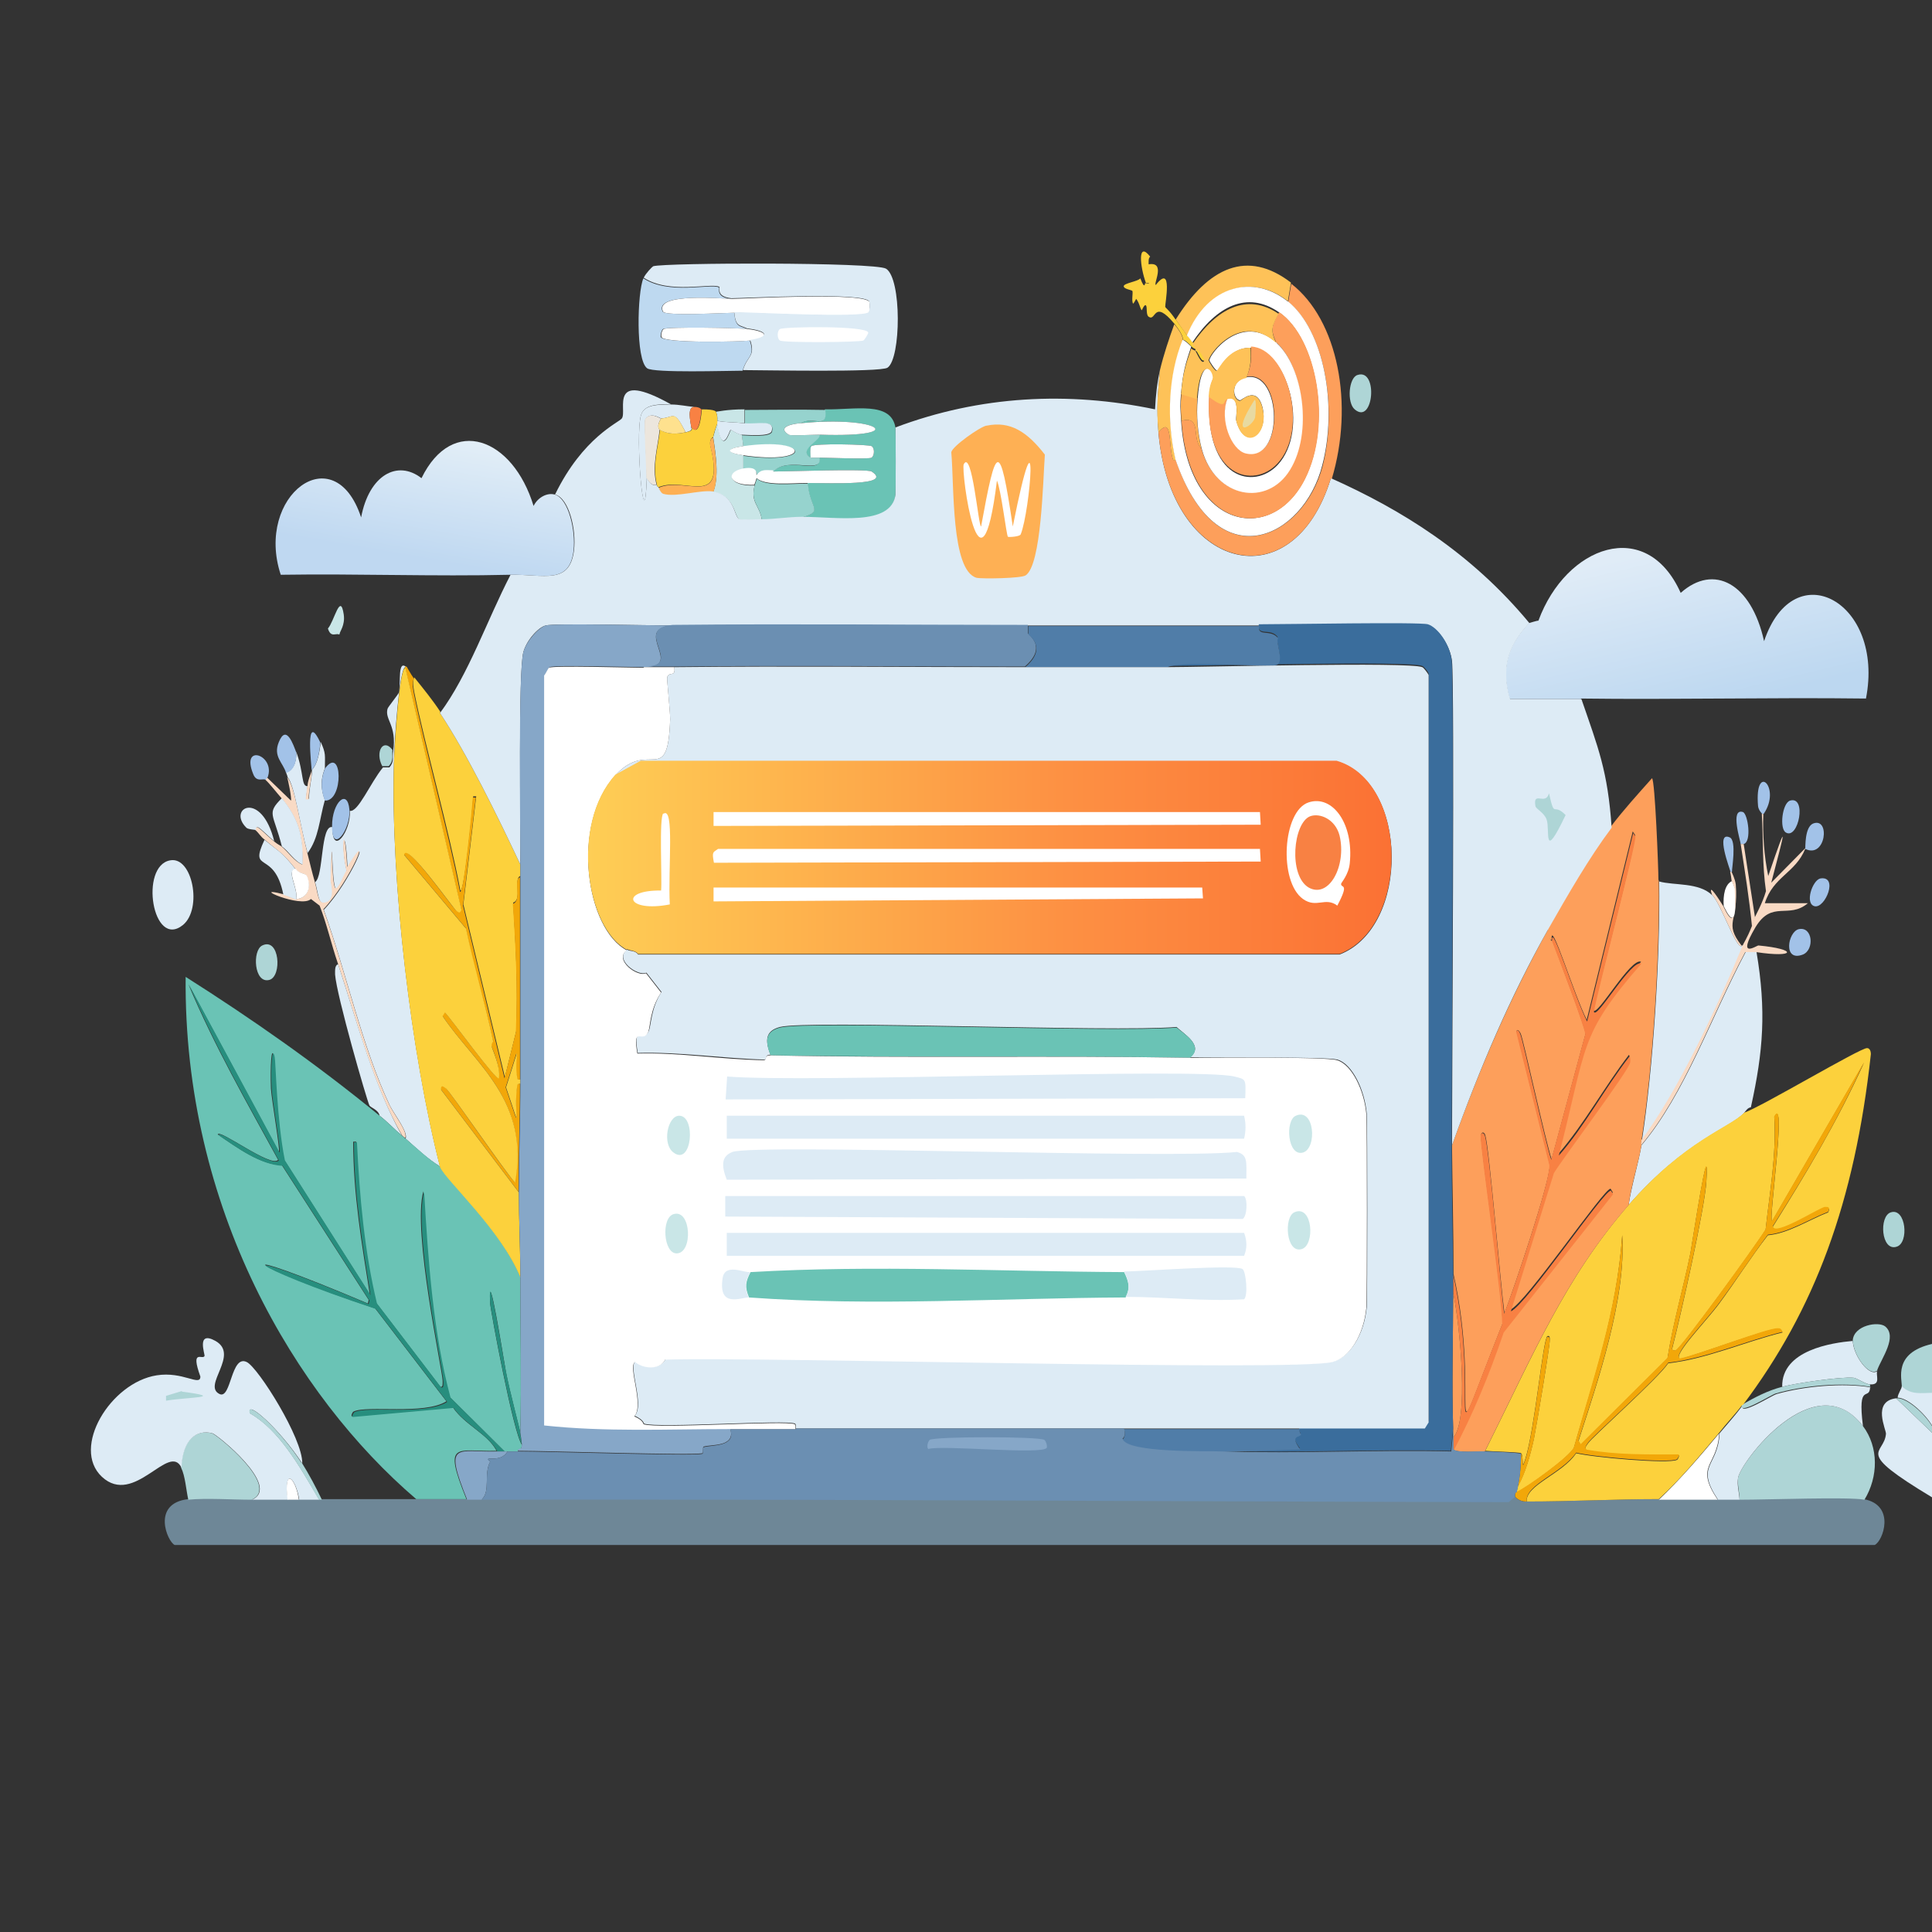 <?xml version="1.0" encoding="UTF-8"?>
<svg xmlns="http://www.w3.org/2000/svg" xmlns:xlink="http://www.w3.org/1999/xlink" version="1.1"  viewBox="0 0 512 512" width="512" height="512"><rect x="0" y="0" width="512" height="512" fill="#333333" stroke="none"/>
  <defs>
    <linearGradient id="linear-gradient" x1="462.8" y1="-152.6" x2="473.1" y2="-83.3" gradientTransform="translate(268 150) scale(.4)" gradientUnits="userSpaceOnUse">
      <stop offset="0" stop-color="#e0ecf7"/>
      <stop offset="1" stop-color="#bcd7f0"/>
    </linearGradient>
    <linearGradient id="linear-gradient-2" x1="-403.7" y1="-196.3" x2="-409.2" y2="-145.5" gradientTransform="translate(268 150) scale(.4)" gradientUnits="userSpaceOnUse">
      <stop offset="0" stop-color="#e2eef7"/>
      <stop offset="1" stop-color="#bfd8f1"/>
    </linearGradient>
    <linearGradient id="linear-gradient-3" x1="252.4" y1="-21.3" x2="-285.6" y2="-20.1" gradientTransform="translate(268 150) scale(.4)" gradientUnits="userSpaceOnUse">
      <stop offset="0" stop-color="#fb7134"/>
      <stop offset=".4" stop-color="#fd9043"/>
      <stop offset="1" stop-color="#fecf55"/>
    </linearGradient>
  </defs>
  <!-- Generator: Adobe Illustrator 28.6.0, SVG Export Plug-In . SVG Version: 1.2.0 Build 558)  -->
  <g transform="scale(1, 1.6)">
    <g id="Layer_1">
      <g id="Generative_Object">
        <g id="Background" display="none">
          <path d="M512,248c0,14.8,0,29.7,0,44.6H0V0h512c0,74.1,0,148.3,0,222.5-10.4,1.6-7.9,5.9-8,7.2,0,.4-1.1,1.3-1.1,1.9-.1,0-.3,0-.4,0-6.5.5-2.6,5.2-2.7,5.9-.6,3.6-8.8,2.6,12.2,10.5Z" fill="#fff"/>
          <path d="M130.5,50.7c8.7-1.6,9.2,12.7-.4,10.7-5.2-1.1-4.4-9.8.4-10.7Z" fill="#ddebf5"/>
          <path d="M395.6,52.9c8-1.4,7,12.2-1.1,8.8-3.8-1.6-2.9-8.1,1.1-8.8Z" fill="#ddebf5"/>
          <path d="M384.5,76.9c.5.3.4,2.4.6,2.5,1,.7,4.4-.3.4,1.5-.1,5.4-1.5.3-1.7.2-.3-.2-7.2-1.7-3.4-3.4,1.9-.9,4,2.1,4.2-.8Z" fill="#ddebf5"/>
          <path d="M253.9,41.5c3.3-.5,4.2,4.2,1.5,5-4.1,1.1-4.5-4.5-1.5-5Z" fill="#aed5d6"/>
          <path d="M499.2,188.6c4.1-.7,2.8,6.5-.8,4.2-1.6-1-.9-3.9.8-4.2Z" fill="#aed5d6"/>
          <path d="M276.7,35.4c6.4-1.4,4.3,5-1.7,1,.7-.2,1.6-.9,1.7-1Z" fill="#ddebf5"/>
          <path d="M270.7,54.5c4.6-.9.4,3.3-.8,4.6-1.7-.8-.5-4.3.8-4.6Z" fill="#c9e6e7"/>
          <path d="M436.7,77.3c4.6-1.2,5.3,3.7,0,2.3-1.6-.4-1.7-1.9,0-2.3Z" fill="#ddebf5"/>
          <path d="M268.7,51.4c1.5-.3,1.1,3.4,0,3.8-1.2.4-3.2-1.1-3.2-1.3,0-.9,2.3-.4,2.5-.6.4-.2,0-1.7.8-1.9Z" fill="#c9e6e7"/>
          <path d="M284.4,35.8c4.6-1.1,6,3.2-1.3,1-.2-.4,1.1-.9,1.3-1Z" fill="#ddebf5"/>
          <path d="M281.7,38.1c.8-.3,1.3,2,1.3,2.1.1,3.8-3.5,3.1-1.3-2.1Z" fill="#ddebf5"/>
          <path d="M440.9,73.1c2.1-.7,1.1,3.8.4,4.6-1.1-.5-1.5-4.2-.4-4.6Z" fill="#ddebf5"/>
          <path d="M441.3,80.4c.9-.2,1.1,2,1,2.5-1,4.1-2.7-2.1-1-2.5Z" fill="#ddebf5"/>
          <path d="M89.9,105.1c.5.2,2.1.2,2.3,1,.2,1.2-2.7,2.7-2.3-1Z" fill="#c9e6e7"/>
          <path d="M281.7,30.1c1.7,5.5-1.2,6.8-.2.2l.2-.2Z" fill="#ddebf5"/>
        </g>
        <g>
          <path d="M404.5,248.7c11.7,0,23.4-.4,35-.4,5.2,0,10.4,0,15.6,0,1.9,0,3.8,0,5.7,0,7.8,0,29-.5,33.1,0,8.6,1,5.1,7,2.9,7.6H46.3c-1.9-.5-6.3-6.9,3.6-7.6,4.7-.3,11.6,0,16.8,0,3.2,0,6.4,0,9.5,0,1,0,2,0,3,0,1.8,0,3.6,0,5.3,0,.3,0,.5,0,.8,0,8.4,0,16.8,0,25.1,0,4.4,0,8.9,0,13.3,0,1.3,0,2.5,0,3.8,0,90.8-.1,181.5.3,272.2.4,0,0,1.4-.8,1.7-.8.2,0,1,.8,3,.8Z" fill="#6e8797"/>
          <g>
            <path d="M419,115.8c-6.3,0-12.6,0-18.9,0-2.8-5.9.4-9.4,5.1-12.6.1,0,2-.4,2.5-.4,7.3-12.4,28.6-17.3,37.7-4.6,8.8-4.9,18.7-1.6,22.1,8,7.9-14.7,32-6.5,27,9.5-25.2-.2-50.4.2-75.6,0Z" fill="url(#linear-gradient)"/>
            <path d="M147,81.9c3.7.7,5.6,6,5,9.3-1.1,5.7-7.9,3.9-16.8,4-20.2.3-40.5-.2-60.8,0-6.9-13.1,14.2-23,21.3-9.5,2.1-7,9.6-9.6,16-6.5,8.2-10.5,24.2-6.7,29.7,4.6,1.2-1.5,3.7-2.2,5.5-1.9Z" fill="url(#linear-gradient-2)"/>
          </g>
          <path d="M107.8,110.5h-.4c-1.6.2-2.9,12.3-3,15.8-.9,19.8,4.6,48.3,12.2,66.9-3.2-1.2-6.2-3-9.1-4.6.7-1.1-3-4-4.2-5.5-7.4-9.8-11.4-21.8-17.5-32.4,7.2-4.7,13.5-14.3,6.3-7-.6-7.8-1.9-4-.2.6-.5.4-2.1,3.1-2.9,2.9-1.2-.5-.9-12.7-1.3-1.3,0,.2,1.5,3-1,3.6-2.5.6-2.2-1.3-3.2-3.4,2.3-.9,1.4-9.6,4.6-9.1-.1,5,5,.6,4.6-2.7,2.2.3,5.4-4.6,8.8-7.2.1,0,1.1,0,1.7,0,1.4-1,.7-1.7,1-2.7,1-4.3-2.3-5.2-1.5-7,0-.2,3-2.5,3-2.7.6-1.4-.5-5.9,2.3-4Z" fill="#ddebf5"/>
          <path d="M453.7,148.2c2.4,1.4,6.7,9.6,8,8.4h.4c-7.2,10.6-17.3,24.2-27,32.4,3-12,4.9-30.7,4.6-43,4,.7,10.5.1,14.1,2.3Z" fill="#ddebf5"/>
          <path d="M465.5,157.7c2.6,9.7,1.8,16.4-1.5,25.7-.9.1-1.2.5-1.9,1-3.5,2.4-15.5,4.5-30.5,15.2.7-3.1,2.6-6.9,3.4-9.9,11.5-8.5,18.5-21.3,27.6-32h2.9Z" fill="#ddebf5"/>
          <path d="M45.1,142.5c5.9-.7,8.6,8,3.4,10.7-8.1,4.1-11.6-9.8-3.4-10.7Z" fill="#ddebf5"/>
          <path d="M478.4,140.6c-2.6,4-8.5,4.6-10.7,9h11.4c-5.1,2.7-9.5-.6-13.9,4-5.1,5.4.3,3,.8,3,10.4.6,10,2.1-.6,1.1h-2.9c-9.1,10.7-16.1,23.5-27.6,32,0-.2-.2,0,0-.8,9.7-8.1,19.9-21.7,27-32.4.1-.2,1.1-1.1,2.3-3,.3-.5.5-1,.8-1.5.1-.2,2.1-2.4,3-4.4-1-4.3-.7-8.5-1.1-12.8h.4c-.2,3.5.2,6.9,1.3,10.3,5.6-10.3,4.3-7.2.8,1.1l9-5.7Z" fill="#f9dac4"/>
          <g>
            <path d="M512,237.3c0,3.5,0,7.1,0,10.7-21-7.9-12.7-6.9-12.2-10.5.1-.7-3.8-5.4,2.7-5.9l9.5,5.7Z" fill="#ddebf5"/>
            <path d="M512,222.5c0,2.8,0,5.6,0,8.4-2.7,0-5.6.3-8-1.1.1-1.4-2.4-5.7,8-7.2Z" fill="#aed5d6"/>
            <path d="M512,230.8c0,1.8,0,3.6,0,5.3-1.9-2-6.5-4.6-9.1-4.6,0-.6,1.1-1.5,1.1-1.9,2.4,1.5,5.3,1.1,8,1.1Z" fill="#ddebf5"/>
            <path d="M512,236.2c0,.4,0,.8,0,1.1l-9.5-5.7c.1,0,.3,0,.4,0,2.6,0,7.2,2.6,9.1,4.6Z" fill="#aed5d6"/>
            <path d="M493.7,236.2c4.2,3.5,4.1,8.4.4,12.2-4.1-.5-25.3,0-33.1,0,0-1.2-.6-2.4-.4-3.6.5-2.5,20.4-19,33.1-8.6Z" fill="#aed5d6"/>
            <path d="M495.6,229.7c-.1,2.5-3.4-1-1.9,6.5-12.8-10.4-32.6,6.1-33.1,8.6-.3,1.2.3,2.4.4,3.6-1.9,0-3.8,0-5.7,0-6.2-5.8,0-5.4.4-11,2-1.5,4.2-3,6.1-4.6-.9,1.8,7.5-1.6,9-1.9,7.2-1.3,17.7-1.9,25-1.1Z" fill="#ddebf5"/>
            <path d="M497.5,227c-.5.8,1.1,2.4-1.9,2.3-1.1,0-3.7-1.1-4.4-1.1-3.3-.2-15.4.9-18.9,1.5-.2-6.1,13.3-7.3,18.7-7.6.2,2.5,4.4,6,6.5,5Z" fill="#ddebf5"/>
            <path d="M497.5,227c-2.1,1.1-6.3-2.4-6.5-5,.3-2.5,6.8-3.2,8.6-2.3,3.3,1.7-1,5.3-2.1,7.2Z" fill="#aed5d6"/>
            <path d="M495.6,229.3v.4c-7.3-.8-17.8-.2-25,1.1-1.5.3-9.9,3.7-9,1.9,3.5-1.3,7-2.4,10.7-3,3.4-.6,15.6-1.7,18.9-1.5.7,0,3.3,1.1,4.4,1.1Z" fill="#aed5d6"/>
          </g>
          <path d="M359.8,62.1c5.5-1.1,4.2,8.4-.8,5.7-2.1-1.1-1.6-5.3.8-5.7Z" fill="#aed5d6"/>
          <path d="M69.5,156.6c4.6-1.4,5.3,5.1,1.9,5.7-4.1.7-4.6-4.9-1.9-5.7Z" fill="#aed5d6"/>
          <path d="M501.1,200.8c4-.8,4.9,5.1,1.5,5.7-4.1.8-4.7-5.1-1.5-5.7Z" fill="#aed5d6"/>
          <path d="M474.4,132.6c4.5-.8,2.2,6.5-1.1,5.3-1.8-.6-1-4.9,1.1-5.3Z" fill="#a2c2e8"/>
          <path d="M476.7,153.9c3.7-.5,4.2,3.4,1.1,4.2-5.4,1.3-4-3.8-1.1-4.2Z" fill="#a2c2e8"/>
          <path d="M478.4,140.6c.1-.2-.2-3.6,2.1-4.2,4.6-1.1,3.4,5.9-2.1,4.2Z" fill="#a2c2e8"/>
          <path d="M482.4,145.5c4.9-.5,1.3,5-1.5,4.6-2.7-.4-.6-4.3,1.5-4.6Z" fill="#a2c2e8"/>
          <path d="M459,145.9c0,0,.8,1.2.8,1.3.8,8.6-2.7,3.1-3,2.9-.2-1.8.3-3.7,2.3-4.2Z" fill="#fff"/>
          <path d="M467.4,134.8h-.4c0,0-1-.6-1.1-1.3-1-7.4,6.3-3.1,1.5,1.3Z" fill="#a2c2e8"/>
          <path d="M462.1,139.8c-.2,0-.5,0-.8,0,0-.4-2.9-6,.6-5.3,1.3.3,2.4,4.9.2,5.3Z" fill="#a2c2e8"/>
          <path d="M461.7,156.6c-1.3,1.2-5.6-7-8-8.4-1.3-2.4,2.3,1.2,3,1.9.3.3,3.8,5.7,3-2.9,0-.1-.7-1.3-.8-1.3-.1-.5-.2-1-.4-1.5h.4c0,.1.9,1.1,1.1,2.1.8,6.3-3.3,6.2,1.5,10.1Z" fill="#f9dac4"/>
          <path d="M89.9,105.1c-.9-.3-2.2.6-3-1,1.7-1.2,3.3-6.1,4.2-2.3.4,1.8-1.1,2.8-1.1,3.2Z" fill="#c9e6e7"/>
          <path d="M459,144.4h-.4c-.1-.4-4.1-6.8-.2-5.7,1.9.5.5,5.3.6,5.7Z" fill="#a2c2e8"/>
          <path d="M104,124.2c-.2.9.5,1.7-1,2.7-.6,0-1.6,0-1.7,0-2-2.4.3-4.7,2.7-2.7Z" fill="#aed5d6"/>
          <path d="M462.1,139.8l3,12.2c-.3.5-.5,1-.8,1.5-.7-4.6-1.9-9.2-3-13.7.2,0,.5,0,.8,0Z" fill="#f9dac4"/>
          <path d="M455.2,248.4c-5.2,0-10.4,0-15.6,0,5.6-3.3,10.8-7.1,16-11-.5,5.6-6.6,5.2-.4,11Z" fill="#fff"/>
          <g>
            <g>
              <path d="M193.9,49.5c-2.1,0-20.7-1.1-18.3,2.1.6.8,16.7.2,19,.2.3,2.5,1.5,2.1,3.4,2.7-2.5-.2-21.3-.4-22.3,0-.4.2-.7.9-.6,1.3.4,1.1,21.3.8,23.6.6,1.5,2.8-.8,2.5-1.9,5-4,0-23.6.4-25.3-.4-3.1-1.4-2.6-12.6-1-14.9,6.9,2.8,17.8.8,20,1.5.4.1-1.1,1.6,3.2,1.9Z" fill="#bed9f0"/>
              <path d="M193.9,49.5c3.5,0,36-1.2,36.6.6,0,.3,0,1.5-.2,1.7-1.5,1-31.2,0-35.6,0-2.4,0-18.5.6-19-.2-2.4-3.2,16.2-2.1,18.3-2.1Z" fill="#fff"/>
              <path d="M198.1,54.5c5.5.4,6,1.4.8,1.9-2.3.2-23.2.5-23.6-.6-.2-.4.2-1.2.6-1.3,1-.4,19.8-.2,22.3,0Z" fill="#fff"/>
              <g>
                <path d="M196.9,61.3c1.1-2.4,3.4-2.2,1.9-5,5.3-.5,4.8-1.5-.8-1.9-1.9-.6-3.1-.2-3.4-2.7,4.4,0,34.2,1,35.6,0,.3-.2.3-1.4.2-1.7-.5-1.7-33.1-.6-36.6-.6-4.3-.3-2.8-1.8-3.2-1.9-2.2-.7-13.1,1.3-20-1.5.5-.7,2.2-1.8,2.5-1.9,3-.6,58.8-.7,61.7.4,4.2,1.6,4,14.9.4,16.4-1.9.8-33.1.4-38.3.4Z" fill="#ddebf5"/>
                <path d="M206.7,54.5c1.1-.4,23.2-.6,23.4.6,0,.2-1,1.2-1.3,1.3-1.1.3-21.1.4-22.1,0-.8-.3-.8-1.6,0-1.9Z" fill="#fff"/>
              </g>
            </g>
            <g>
              <path d="M237.3,70.9c.1.5.1,10.7,0,11.2-1.3,5.2-15.5,3.6-24.8,3.6,5.9-1.1,2.1-1.4,1.5-5.7,6,0,22.9.5,17-1.9-1.2-.5-22.6,0-26.1,0,3.8-2.6,13.1.7,12.2-2.3,2,0,13.3.3,13.9,0,.8-.4.8-1.6,0-1.9-.7-.3-15.3-.5-16,0-.4.3-.1,1.4-.2,1.9-3.7-1.4,2.8-2.9,2.3-3.8,24.7.5,15.5-3.2-5-1.9,3.3-1.3,7.3,1.2,6.5-2.3,7.9.1,17.5-1.4,18.7,3Z" fill="#6ac3b5"/>
              <path d="M218.7,67.8c.8,3.5-3.2,1-6.5,2.3-.7,0-6.9.4-3.2,1.9.4.2,6.5,0,8.2,0,.6.9-6,2.5-2.3,3.8.2,0,1.5,0,2.3,0,.9,2.9-8.4-.3-12.2,2.3-1.7,0-3.2-.4-4.4.8-.2,0,.8-1.6-3.6-1.1v-2.3c18.5,1.6,18.1-3.1,0-1.5l-.4-1.9c1.3,0,7.6.4,8-.6.8-2.1-3.7-1.1-7.2-1.3v-2.3c7.1,0,14.2-.1,21.3,0Z" fill="#96d3ce"/>
              <path d="M177.9,67c2.1,0,4.1.3,6.1.4-1.9,0-1.1,2.2-.8,3.4-.2,0,.9.5-1.5.8-3.2-3.9-3-2.4-6.5-2.3-.2,0-2.9-1.2-4.2.2-.3.6.5,8.3.4,9.7-.6,11.5-3.2-7.2-1.5-10.5,1-2,5.9-1.6,8-1.7Z" fill="#ddebf5"/>
              <path d="M197.3,67.8v2.3c-2.8-.2-4.7-.1-7.2-.4,0-.5.1-.9-.4-1.5.4,0,2.9-.4,7.6-.4Z" fill="#c9e6e7"/>
              <path d="M196.6,72l.4,1.9c-4.6.4-4.6,1.1,0,1.5v2.3c-4.8.5-3.9,2.9,3,2.7-1.2,2.9,1.3,3.2,1.9,5.7-.9,0-5.6.1-5.9,0-1.5-.6-1.2-4-7-4.6,1.6-2.5.7-6.2,0-9.1.3-.7.7-1.6,1.1-2.3,1.4,5.8,3.3,1.2,3.6,1.1.1,0,2,.8,2.9.8Z" fill="#c9e6e7"/>
              <path d="M214.1,80c.5,4.3,4.4,4.6-1.5,5.7-3.6,0-7.2.4-10.7.4-.6-2.5-3.1-2.9-1.9-5.7.2-.4.4-.8.6-1.1,2.4,1.3,9.1.8,13.5.8Z" fill="#96d3ce"/>
              <path d="M175.2,69.3c-1.4,1.4-.4,1.8-.4,1.9-.5,3-2.1,6-.8,9.1-.2,0-1.2.4-2.7-1.1,0-1.4-.7-9.1-.4-9.7,1.3-1.4,4-.2,4.2-.2Z" fill="#ece6dd"/>
              <path d="M204.9,78.1c3.5,0,24.9-.5,26.1,0,5.9,2.4-10.9,1.9-17,1.9-4.4,0-11.1.5-13.5-.8-.2.4-.4.8-.6,1.1-6.9.2-7.8-2.1-3-2.7,4.4-.5,3.4,1.1,3.6,1.1,1.2-1.1,2.7-.8,4.4-.8Z" fill="#fff"/>
              <path d="M212.2,70.1c20.4-1.3,29.6,2.4,5,1.9-1.7,0-7.8.2-8.2,0-3.7-1.5,2.6-1.9,3.2-1.9Z" fill="#fff"/>
              <path d="M217.1,75.8c-.8,0-2,0-2.3,0,0-.5-.2-1.6.2-1.9.7-.5,15.3-.3,16,0,.8.3.8,1.5,0,1.9-.6.3-12,0-13.9,0Z" fill="#fff"/>
              <path d="M197.3,70.1c3.6.2,8.1-.7,7.2,1.3-.4,1-6.7.6-8,.6-.9,0-2.7-.8-2.9-.8-.3.1-2.2,4.6-3.6-1.1,0-.1,0-.3,0-.4,2.5.3,4.4.2,7.2.4Z" fill="#ddebf5"/>
              <g>
                <path d="M189.7,68.2c.5.6.3,1,.4,1.5,0,.1,0,.3,0,.4-.4.7-.9,1.6-1.1,2.3,0,0-1,.2-.8,1.3,4.3,10.8-6.6,5.1-13.7,7-.5-.2-.4-.4-.4-.4-1.3-3.2.3-6.2.8-9.1,2.3.8,4.4.7,6.9.4,2.4-.3,1.3-.7,1.5-.8.2,0,2,2,2.7-3,3.8,0,3.6.4,3.8.4Z" fill="#fcd13c"/>
                <path d="M184,67.4c1.5,0,1.8.4,1.9.4-.7,5-2.4,3-2.7,3-.3-1.2-1.1-3.4.8-3.4Z" fill="#f88143"/>
                <path d="M188.9,81.5c-3.3-.3-9.7,1-13.1.4-.8-.1-1.3-1.1-1.3-1.1,7.2-2,18,3.7,13.7-7-.2-1.2.7-1.3.8-1.3.7,2.9,1.6,6.6,0,9.1Z" fill="#feb054"/>
                <path d="M181.7,71.6c-2.4.3-4.5.4-6.9-.4,0,0-1-.5.4-1.9,3.5-.1,3.3-1.7,6.5,2.3Z" fill="#fee18e"/>
              </g>
              <path d="M196.9,73.9c18.1-1.6,18.5,3.2,0,1.5-4.6-.4-4.6-1.1,0-1.5Z" fill="#fff"/>
            </g>
          </g>
          <g>
            <path d="M76.2,128.8c1.9,1.4,3.2,7.4,5.3,12.6.6,1.5,1.2,3.1,1.9,4.6,1,2.2.8,4,3.2,3.4,2.4-.6.9-3.4,1-3.6.5-11.4.1.9,1.3,1.3.7.3,2.3-2.4,2.9-2.9-1.7-4.6-.4-8.4.2-.6,7.2-7.3.9,2.3-6.3,7,6.1,10.5,10.1,22.6,17.5,32.4,1.2,1.6,4.9,4.4,4.2,5.5-.2-.1-.5-.2-.8-.4-7.7-8.3-11.9-18.7-17.1-28.6-1.7-3.1-2.9-6.5-4.8-9.5l-2.3-1.1c-2.6,1.6-16.6-2.3-7.4-.8,1.6.3,3.3.8,3.4.8,2.2,0,4.3-1.3,3-3.6-.4-.8-1.9-.4-3-1.3-3.8-3-4.3-2.8-8.4-5-.9-.4-1.5-1.1-2.3-1.5,0-1.3,1.5.1,5,1.9,1.2.6,1.8.7,1.9.8,1.8.9,3.4,2.5,5.5,3,.3-5.3-1.5-7.9-5.5-11-1-.7-3.4-2.6-4.2-3,0-.5.4-.4.4-.4l6.3,3.8c.3-.2-.8-3.6-1-3.8Z" fill="#f9dac4"/>
            <path d="M86.1,127.2c0,.3-1.9,2.3,0,5.3-1.5,3.3-1.6,6.3-4.6,8.8-2.2-5.2-3.4-11.2-5.3-12.6,0-.2-.3-.5-.4-.8,1.8-.2,2.9-1.7,2.7-3.4,2.1,3.6,1.3,5.8,3,5.7l-.4,2.1h.8c0-1.7.7-3.1.8-4.8.1-.2,1.6-.6,2.3-4.6,1.4,1.9,1.1,2.2,1.1,4.2Z" fill="#ddebf5"/>
            <path d="M106.7,188.2c-2.1-1.1-4-2.4-6.1-3.4-.3-1-2.3-1.3-2.7-1.7-.7-.9-8.7-18.2-9.1-21.7,0-.7-.1-1.5.8-1.7,5.2,9.9,9.5,20.2,17.1,28.6Z" fill="#ddebf5"/>
            <path d="M74.7,140.2c-2.2-5.5-4.2-5.4,0-8,4,3.1,5.8,5.8,5.5,11-2.1-.5-3.7-2.2-5.5-3Z" fill="#ddebf5"/>
            <path d="M78.5,144c-2.9,0,.6,3.1,0,5-.2,0-1.8-.5-3.4-.8-2.4-7.6-9.3-3.4-5-9.1,4.1,2.1,4.5,1.9,8.4,5Z" fill="#ddebf5"/>
            <path d="M72.8,139.4c-3.4-1.8-5-3.2-5-1.9-.2-.1-2-.1-2.5-.4-5.2-3.2,4-6.4,7.4,2.3Z" fill="#ddebf5"/>
            <path d="M78.5,124.6c.2,1.7-.9,3.2-2.7,3.4-.8-1.7-3.5-2.7-1.9-5.1,2-3.1,3.9.6,4.6,1.7Z" fill="#a2c2e8"/>
            <path d="M86.1,132.6c-1.9-3,0-5.1,0-5.3,4.7-4,5,5.5,0,5.3Z" fill="#a2c2e8"/>
            <path d="M92.6,134.1c.4,3.3-4.7,7.6-4.6,2.7,0-3.9,4.1-6.3,4.6-2.7Z" fill="#a2c2e8"/>
            <path d="M70.9,128.8s-.4,0-.4.4c-.7-.4-2.5.5-3.4-1-3.4-5.2,6.1-3.1,3.8.6Z" fill="#a2c2e8"/>
            <path d="M84.9,123c-.6,4-2.2,4.3-2.3,4.6,0-.5-1.9-10.2,2.3-4.6Z" fill="#a2c2e8"/>
            <path d="M81.5,130.3c0-1,.8-1.9,1.1-2.7,0,1.7-.8,3.1-.8,4.8h-.8l.4-2.1Z" fill="#f9dac4"/>
            <g>
              <path d="M100.6,184.8c2.1,1,4,2.3,6.1,3.4.3.1.5.3.8.4,3,1.6,6,3.4,9.1,4.6,1.6,2.2,16.3,10.5,21.3,18.3,0,8.6.3,17.3,0,25.9-.1-.6-2.8-6.8-3.8-10.1-.7-2.4-4.8-18.8-4.2-11.4.1,1.2,6.2,21.6,8.4,23.4-.2,1.4-.8.3-1.1,1.1-.9,0-1.8,0-2.7,0-.3,0-.5,0-.8,0l-14.5-9c-4.7-10.7-5.9-22.5-7-34.1-3,6.6,5.1,29.8,5.1,31.4,0,.6.1,1.1-.6,1l-17-13.9c-3.3-8.6-4.7-17.5-5.3-26.7h-.8c0,8.7,2.3,17,4.4,25.3l-22.7-22.3c-2.2-6.8-2.4-16.3-2.7-17.1-.7-2-1,1.7-.8,5.3.2,2,2.5,10.2,2.1,10.5l-24-27.8c7,10.4,15.6,19.7,23.8,29.1-1.8,1.4-15.6-5.2-16-4.2,5.4,2.3,11.1,4.9,17,5.1l23,22.3-.2.6c-40-10.6-33-6.5,1.9.8l18.9,15.4c-5.8,2.3-21.1.6-24.6,1.7-.2,0-.8.7-.4.8l26.7-1.5c3.3,3,9.1,4.3,11.6,7.2-10.5.2-14.4-1.9-8,8-4.4,0-8.9,0-13.3,0-32-17.1-61.7-48.2-61.1-86.5,17.4,6.9,34.6,14.4,51.2,22.9Z" fill="#6ac3b5"/>
              <path d="M133.7,240.4c-.6,0-1.3,0-1.9,0-2.5-2.9-8.3-4.3-11.6-7.2l-26.7,1.5c-.4-.1.2-.7.4-.8,3.5-1.1,18.8.6,24.6-1.7l-18.9-15.4c-34.9-7.2-41.9-11.4-1.9-.8l.2-.6-23-22.3c-5.9-.2-11.6-2.8-17-5.1.4-1,14.2,5.6,16,4.2-8.2-9.4-16.8-18.7-23.8-29.1l24,27.8c.4-.3-1.9-8.4-2.1-10.5-.3-3.6.1-7.4.8-5.3.3.8.5,10.3,2.7,17.1l22.7,22.3c-2.1-8.3-4.4-16.7-4.4-25.3h.8c.7,9.1,2,18.1,5.3,26.7l17,13.9c.7.1.6-.3.6-1,0-1.6-8.1-24.9-5.1-31.4,1.1,11.6,2.4,23.4,7,34.1l14.5,9Z" fill="#278e7e"/>
              <path d="M137.9,237.3c0,.4.4,1.8.4,1.9-2.2-1.9-8.3-22.2-8.4-23.4-.7-7.3,3.4,9,4.2,11.4,1,3.3,3.7,9.5,3.8,10.1Z" fill="#278e7e"/>
            </g>
            <g>
              <path d="M66.7,248.4c-5.2,0-12-.3-16.8,0-.6-1.7-.8-3.9-1.9-5.3.3-4.6,3.9-6.4,8.2-5.7,1,.1,18.4,8.8,10.5,11Z" fill="#aed5d6"/>
              <g>
                <path d="M80,242.3c-5.9-5.6-15-10.7-13.7-8.2,7.6,2.7,13,8.6,18.3,14.3-1.8,0-3.6,0-5.3,0-.9-3.6-4.2-5.6-3,0-3.2,0-6.4,0-9.5,0,7.9-2.2-9.5-10.9-10.5-11-4.3-.7-7.9,1.1-8.2,5.7-3.3-4.3-12.5,6.5-21.1,1.5-8.2-4.8,2.3-15.6,14.5-16.8,7-.7,11.6,1.9,11.6.2-2.7-4.7.6-2.7,1.1-3.4.2-.2-2.3-4.3,2.9-2.5,6.5,2.3-3.6,7.4,1.1,8.8,3.1.9,3-6.6,7.2-5.3,3,.9,14.9,12.7,14.7,16.8Z" fill="#ddebf5"/>
                <path d="M80,242.3c1.9,1.9,3.7,4,5.3,6.1-.3,0-.5,0-.8,0-5.2-5.7-10.7-11.6-18.3-14.3-1.2-2.5,7.9,2.6,13.7,8.2Z" fill="#aed5d6"/>
                <path d="M79.2,248.4c-1,0-2,0-3,0-1.1-5.6,2.2-3.6,3,0Z" fill="#fff"/>
                <path d="M48.2,230.5c12.3,1,1.3.9-4.2,1.5v-.8l4.2-.8Z" fill="#aed5d6"/>
              </g>
            </g>
            <g>
              <path d="M116.6,118.1c7.3,6.9,15.2,17,21.3,25.1,0,.6,0,1.3,0,1.9-1.9.4.6,3.9-1.9,4.4.7,7.5,1.3,13.7.8,21.3l-3,7.6-11-28.6,3.4-17.9h-.8c0,1.1-2.4,16.2-3.4,15.6-2.9-9.7-9.5-24.4-12.2-32.8-.2-.8-.6-1.7,0-2.5,2.3,1.8,4.8,3.7,6.9,5.7Z" fill="#fcd13c"/>
              <path d="M109.7,112.4c-.6.8-.2,1.7,0,2.5,2.7,8.4,9.2,23,12.2,32.8,1,.6,3.3-14.5,3.4-15.6h.8l-3.4,17.9,11,28.6,3-7.6c.5-7.6,0-13.8-.8-21.3,2.5-.5,0-4,1.9-4.4,0,11.2,0,22.4,0,33.5-.2,0-.7.1-.8-.2-1.2-3.4,1.9-7.9-3,1.5,4.7,8.6,1.9,4.6,3-.4,0-.3.5-.2.8-.2,0,6-.4,12-.4,17.9l-20.6-17c0-.9.9-.4,1.3-.2,1.1.5,15.1,13.4,18.3,15.6,4-13.8-10.7-19.6-19.2-27.6l.6-.6c1.6,1,13.6,11.4,14.3,10.9.6-1.8-1.8-5.1-1.9-5.3-.2-.5.4-.7.4-.8-2.1-6.3-5.2-12.3-7.2-18.7l-16.4-12.2c.4-2.4,13,9,13.9,9.3.6.2.9.5,1.3-.2l-14.9-40.2h.4c.1,0,1.1,1.2,1.9,1.9Z" fill="#f2a709"/>
              <path d="M107.4,110.5l14.9,40.2c-.5.7-.7.4-1.3.2-.9-.4-13.5-11.7-13.9-9.3l16.4,12.2c2.1,6.3,5.1,12.4,7.2,18.7,0,0-.5.3-.4.8,0,.3,2.5,3.5,1.9,5.3-.7.5-12.7-9.9-14.3-10.9l-.6.6c8.6,8,23.2,13.9,19.2,27.6-3.1-2.2-17.2-15.1-18.3-15.6-.5-.2-1.4-.8-1.3.2l20.6,17c0,4.6.4,9.4.4,14.1-5-7.8-19.8-16.1-21.3-18.3-7.6-18.5-13.1-47-12.2-66.9.2-3.5,1.4-15.6,3-15.8Z" fill="#fcd13c"/>
              <path d="M137.9,178.7c0,.3,0,.5,0,.8-.3,0-.7,0-.8.2-1.2,5,1.7,9-3,.4,4.9-9.5,1.9-4.9,3-1.5.1.3.5.2.8.2Z" fill="#fcd13c"/>
            </g>
            <path d="M78.5,144c1.2.9,2.6.5,3,1.3,1.3,2.3-.9,3.6-3,3.6.6-1.8-2.9-5,0-5Z" fill="#fff"/>
          </g>
          <g>
            <g>
              <path d="M461.7,232.7c-1.9,1.6-4.1,3-6.1,4.6-5.2,3.9-10.4,7.8-16,11-11.6,0-23.4.4-35,.4-.4-2.7,9.5-4.6,13.1-8,4.4.7,24.6,1.8,26.7,1.1.2,0,.8-.7.4-.8-8.1,0-16.3.2-24.4-.8-.5-.5,0-.7.4-1.1.8-.9,18.5-10.7,21.3-13.3,10.1-.7,20.5-3.6,30.3-5.1-.5-.6-.7-.5-1.3-.6-2.5-.1-21.1,4.3-25.9,5-2.1-.5,6.6-6,10.3-9.1,4.4-3.7,8.5-7.8,13-11.4,5.4-.3,10.7-2.5,16-3.8.5-.7,0-.7-.8-.8-1.1,0-13.5,5-13.9,3.2,8.6-8.6,17.1-17.4,24.2-27.2l-24.4,26.3c-1,0,4-21.2.6-17.3.6,6.4-1.2,12.4-2.3,18.7-2.8,2.8-22.3,19.6-23.8,20-.3,0-.8,0-1-.2,2.3-5.6,8.7-23.4,9.1-27.8.9-9.1-3.7,10.1-4.2,11.8-1.9,5.9-4.6,11.5-6.1,17.5l-23,14.3-.6-.6c4.9-9.5,12.7-23.5,11.6-34.1-1.4,12.8-7.6,23.8-12.8,35.2-1.1,1.5-12.4,6.6-15.2,7.4,0-.1.3-.9.4-1.1,1.9-2.1,3.3-5.2,4.2-7.8.6-1.8,4.3-15.5,4.2-16.4,0-.4,0-.7-.6-.6-1.2.3-3.3,15.3-5.9,20.4-1.1,2.2-.3-.5-1.1-1-.4-.2-8.1-.3-9.5-.4,12.7-15.9,21.1-28.6,38.1-40.8,14.9-10.7,26.9-12.8,30.5-15.2,4.4-.9,30.9-10.8,32.6-10.7.6,0,1,.4,1,1-4.3,24.6-14.9,42.3-33.9,58.1Z" fill="#fcd13c"/>
              <path d="M404.5,248.7c-2.1,0-2.9-.8-3-.8-.1-.9.4-.7.4-.8,2.8-.8,14.2-5.9,15.2-7.4,5.1-11.5,11.4-22.5,12.8-35.2,1.1,10.6-6.7,24.6-11.6,34.1l.6.6,23-14.3c1.5-6,4.2-11.6,6.1-17.5.5-1.7,5.1-20.9,4.2-11.8-.4,4.5-6.8,22.2-9.1,27.8.2.3.7.3,1,.2,1.5-.4,21-17.2,23.8-20,1.1-6.2,2.9-12.3,2.3-18.7,3.4-3.9-1.6,17.3-.6,17.3l24.4-26.3c-7.1,9.9-15.6,18.7-24.2,27.2.4,1.8,12.8-3.3,13.9-3.2.8,0,1.3,0,.8.8-5.3,1.3-10.6,3.5-16,3.8-4.4,3.7-8.6,7.7-13,11.4-3.7,3.1-12.4,8.6-10.3,9.1,4.8-.6,23.4-5.1,25.9-5,.6,0,.9,0,1.3.6-9.8,1.5-20.2,4.4-30.3,5.1-2.9,2.7-20.5,12.4-21.3,13.3-.4.4-.9.7-.4,1.1,8.1.9,16.2.8,24.4.8.4.1-.2.7-.4.8-2,.7-22.3-.4-26.7-1.1-3.7,3.4-13.5,5.3-13.1,8Z" fill="#f2a709"/>
              <path d="M402.3,246.1c.5-1.7.8-3.5.8-5.3.8.4,0,3.2,1.1,1,2.6-5.1,4.7-20.1,5.9-20.4.6,0,.5.2.6.6.1.8-3.6,14.6-4.2,16.4-.9,2.6-2.3,5.7-4.2,7.8Z" fill="#f2a709"/>
            </g>
            <g>
              <path d="M439.6,145.9c.3,12.4-1.6,31.1-4.6,43-.2.7,0,.6,0,.8-.8,3-2.8,6.8-3.4,9.9-17,12.2-25.4,24.9-38.1,40.8-1.3,0-8,.3-8.4-.4,5.2-6,9.5-12.7,13.3-19.6l29-22.9c-.2-.2-.5-.6-.6-.6-1.6-.2-22.4,18.9-26.5,20l11.4-22.9c2.3-2.4,19.8-17,20.2-18.3,0-.3,0-.8-.2-1-6.4,5.2-11.9,11.5-18.7,16.4,7.6-18.4,5.2-19.9,21.9-31.8-2.7-.8-11.8,9.3-12.6,8,1.2-3.7,11.2-27.4,11-29,0-.1-.4-.3-.6-.6l-12.2,31.2c-3.3-4-9.6-17-9.3-13.3,0,0-.6.6-1.1-1.9,5.2-5.8,10.8-11.8,16.8-16.8,3.4-2.8,7.2-5.4,10.9-8,.8.3,1.7,15,1.7,16.8Z" fill="#fd9f5b"/>
              <path d="M411.4,155.8c1.3,2.2,8.8,14.5,8.8,15.4l-9,20.8c-1.6-2.9-7.5-19.9-8.2-20.8-.2-.3-.9-.9-1.1-.4l8.8,22.1c.2,2.7-9.7,20.9-12,24.6-1.1-5-4-27.4-5.1-29.5-.4-.7-1.1-.4-1.1,0-.3,1.6,5.8,26.9,5.7,31.2-16.6,26.2-5.3,13.2-13-8.2,0-7.1-.3-14.2-.4-21.3,7.4-12.9,15.6-24.7,25.5-35.8.5,2.5,1.1,1.8,1.1,1.9Z" fill="#fd9f5b"/>
              <path d="M385.1,240c0-.6,0-1.3,0-1.9,4.2-2.6,1.9-18.3,0-24,0-1,0-2,0-3,7.7,21.4-3.7,34.4,13,8.2,0-4.4-6-29.7-5.7-31.2,0-.4.7-.7,1.1,0,1.2,2.1,4.1,24.5,5.1,29.5,2.3-3.6,12.2-21.8,12-24.6l-8.8-22.1c.3-.6.9,0,1.1.4.7.9,6.6,17.9,8.2,20.8l9-20.8c0-1-7.4-13.2-8.8-15.4-.3-3.7,6,9.3,9.3,13.3l12.2-31.2c.2.2.6.5.6.6.1,1.5-9.9,25.2-11,29,.8,1.3,9.9-8.8,12.6-8-16.7,12-14.3,13.4-21.9,31.8,6.8-4.8,12.2-11.2,18.7-16.4.3.1.3.7.2,1-.3,1.3-17.9,15.9-20.2,18.3l-11.4,22.9c4.1-1.1,24.8-20.2,26.5-20,.1,0,.3.4.6.6l-29,22.9c-3.8,7-8.2,13.6-13.3,19.6Z" fill="#f88143"/>
              <path d="M385.1,238.1c0-.5,0-1,0-1.5-.4-7.4,0-15.1,0-22.5,1.9,5.7,4.2,21.4,0,24Z" fill="#fd9f5b"/>
            </g>
          </g>
          <g>
            <path d="M307,71.6c3.1,23.1,35.7,28.1,45.7,7.6,18.6,5.2,37.1,12.3,52.6,24-4.7,3.2-7.9,6.7-5.1,12.6,6.3,0,12.6,0,18.9,0,4.4,8,7,11.9,8,21.3-6,5-11.5,11-16.8,16.8-10,11.1-18.1,22.9-25.5,35.8,0-11.3.7-76.2,0-80.2-.5-2.6-3.7-5.5-6.3-5.9-2.3-.4-37,0-44.8,0-20.4,0-40.9,0-61.3,0-31.4,0-62.7-.2-94.1,0-6.7,0-31.4-.4-33.7,0-2,.3-5.1,2.5-5.9,4.4-1.4,3.2-.7,29.1-.8,35.2-6.1-8.1-14-18.2-21.3-25.1,7.6-6.4,12.4-15.3,18.7-22.9,8.9-.1,15.6,1.7,16.8-4,.7-3.4-1.3-8.7-5-9.3,7.4-9.5,16.9-11.9,17.7-12.6,1.5-1.3-3.8-8.2,13.1-2.3-2.1,0-7-.3-8,1.7-1.7,3.3.9,21.9,1.5,10.5,1.5,1.6,2.5,1.1,2.7,1.1,0,0-.2.2.4.4,0,0,.6,1,1.3,1.1,3.4.6,9.8-.7,13.1-.4,5.9.6,5.5,4,7,4.6.3.1,5,0,5.9,0,3.5,0,7.1-.4,10.7-.4,9.2,0,23.5,1.6,24.8-3.6.1-.5.1-10.7,0-11.2,22.5-5.3,45.8-6,68.8-3,.2-2.4.5-4.2,1.3-6.5-.6,4.1-.9,6.1-.4,10.3Z" fill="#ddebf5"/>
            <path d="M410.5,131.4c1.6,4.4,1,1.4,4.4,3.6-6.1,8-4.1,2.5-5,.8-.6-1.2-2.9-1.8-3-2.3-.7-2.6,2.7,0,3.6-2.1Z" fill="#aed5d6"/>
            <g>
              <path d="M261.5,70.5c6.2-.8,10.7,1,15.4,4.8-.5,4.3-.9,18.3-5.1,20-1.1.5-11.5.6-13,.4-6.8-1.2-5.9-15.3-6.7-20.8.3-1,7.6-4.2,9.3-4.4Z" fill="#feb054"/>
              <path d="M255.4,76.9c2.2-2.6,3.9,10.4,4.6,10.3,4-13.7,4.9-14.7,8.4,0,7.2-22.5,4.6-2.5,2.1,1.3-.2.4-3.3.5-3.4.4-.4-.3-1.8-7.8-2.9-9.3-4.4,22.3-9.6-1.7-8.8-2.7Z" fill="#fff"/>
            </g>
          </g>
          <g>
            <path d="M352.7,79.2c-10,20.5-42.6,15.4-45.7-7.6,3.8-2.8,2.6,2.1,3.8,4.4.2.4.7.1.8.2,11,20.1,33.9,12.9,38.9,1,4-9.8.5-22.3-9.1-27.2l.8-3c12.4,6,16.7,20,10.7,32.4Z" fill="#fd9f5b"/>
            <path d="M342.1,46.9l-.8,3c-8.7-4.4-21-2.8-26.7,5.7-1-.9-2-1.7-3-2.7,8.7-8.7,19-11.6,30.5-6.1Z" fill="#fec258"/>
            <path d="M311.6,52.9c1,1,2,1.7,3,2.7,0,0,0-.2,1.5,1.1,1,.9.7,1.1.8,1.1,0,0-.5,0-1.1-.4-1.8-1.2-2.2-1.1-2.3-1.1-.1-.1.4-.6-2.3-2.7-5.5-4.1-4.8-.4-6.7-1.1-.9-.3-.4-1.6-.8-1.9-.4-.3-1.1.8-1.1.8-.5-.3-.6-1.2-1.5-1.9,0,0-.7.8-.8.8-.5-.4,0-1.8-.2-2.1-.2-.2-2.3-.3-2.3-.8,0-.5,3.9-.8,4.4-1.3,1.2,2,1.2.8,1.3.8.4,0,1.1.2,1.1-.2-1.5-1.7-.4-2.6-.4-2.9,4.9-.6,1.4,3.2,2.1,3.4,4.6-3.7,2.4,3.2,2.5,3.6,0,.2,1,.5,2.7,2.1Z" fill="#fcd13c"/>
            <path d="M313.5,56.4c-3.8,5.8-4.3,13.3-1.9,19.8,0,0-.6.2-.8-.2-1.2-2.3,0-7.2-3.8-4.4-.6-4.2-.2-6.2.4-10.3,1-2.6,2.4-5.2,3.8-7.6,2.7,2,2.1,2.6,2.3,2.7Z" fill="#fec258"/>
            <path d="M304.4,43.8c0,.2-1.1,1.1.4,2.9,0,.3-.8.1-1.1.2-1.6-2.7-2.3-7.1,1.1-4.4-.5.3-.4.8-.4,1.3Z" fill="#fcd13c"/>
            <path d="M341.3,49.9c9.7,4.9,13.2,17.5,9.1,27.2-4.9,12-27.8,19.2-38.9-1-2.4-6.5-1.9-14,1.9-19.8.1,0,.5,0,2.3,1.1-1.6,2.9-2.2,4.3-2.7,7.6-.3,2.3-.2,2.4,0,4.6,1.7,18.1,24,20.7,32.8,9.7,7.2-9,3.2-23.3-6.9-27.6-8.4-3.6-16.5-1-22.9,5-1.5-1.3-1.5-1.1-1.5-1.1,5.6-8.6,17.9-10.1,26.7-5.7Z" fill="#fff"/>
            <path d="M313.1,69.7c5.6-.9,2.5,2.9,5.3,4.6,3.6,8.2,17.4,9.6,23.4,3.4,5.9-6.1,3.5-17-3.6-21-1.7-2.2-1-2.9.8-5,10.1,4.3,14.1,18.6,6.9,27.6-8.8,11-31,8.4-32.8-9.7Z" fill="#fd9f5b"/>
            <path d="M317.3,65.9c-.3,2.9,0,5.7,1.1,8.4-2.8-1.6.3-5.5-5.3-4.6-.2-2.2-.3-2.3,0-4.6l4.2.8Z" fill="#feb054"/>
            <path d="M338.3,56.8c7.1,4,9.6,14.9,3.6,21-6,6.2-19.8,4.8-23.4-3.4-1.1-2.6-1.5-5.5-1.1-8.4.8-6.8,4-5.2,4.2-3.6,0,.4-.9,1-1.1,3.2-1.3,13.9,11.8,15.6,18.1,11.4,8.6-5.8,2.5-19.2-7-19.4-6.1-.1-8.5,3.8-9,3.8-.5,0-2.1-1.6-2.1-1.7,0-1,8.5-8.1,17.9-2.9Z" fill="#fff"/>
            <path d="M320.4,65.5c5.1,2.4,3.5.6,5,.4-2.2,3.5,1,8.5,4.8,9.1,10.3,1.6,9.6-13.8.2-12.6,1.1-1.7,1.3-2.9,1.1-5,9.6.2,15.6,13.7,7,19.4-6.3,4.2-19.4,2.4-18.1-11.4Z" fill="#fd9f5b"/>
            <path d="M330.3,62.5c9.4-1.2,10.1,14.2-.2,12.6-3.8-.6-7-5.6-4.8-9.1,3.5-.6,2.1,3.1,2.3,3.6,2.2,5.3,8.9,2.3,6.9-2.3-1.6-3.5-5.6-.9-5.9-1-2-.2-2.6-3.3,1.7-3.8Z" fill="#fff"/>
            <g>
              <path d="M339,51.8c-1.8,2.1-2.5,2.8-.8,5-9.4-5.3-17.9,1.9-17.9,2.9,0,.1,1.6,1.8,2.1,1.7.5,0,2.9-3.9,9-3.8.2,2,0,3.3-1.1,5-4.3.5-3.8,3.6-1.7,3.8.3,0,4.3-2.6,5.9,1,2.1,4.6-4.7,7.6-6.9,2.3-.2-.5,1.2-4.2-2.3-3.6-1.4.2.1,2-5-.4.2-2.3,1.2-2.8,1.1-3.2-.2-1.6-3.4-3.2-4.2,3.6l-4.2-.8c.4-3.3,1.1-4.7,2.7-7.6.6.4,1.1.3,1.1.4.6.7,1.7,2.3,2.3,1.7-1.1-1.7-2.1-1.6-2.3-1.7,0,0,.3-.2-.8-1.1,6.4-5.9,14.5-8.6,22.9-5Z" fill="#fec258"/>
              <path d="M332.4,66.3c.7-.5.3,2.7.2,2.9-.9,1.6-6.8,3.6-.2-2.9Z" fill="#e8daa1"/>
              <path d="M316.9,57.9c.2.1,1.2,0,2.3,1.7-.6.6-1.7-1.1-2.3-1.7Z" fill="#fcd13c"/>
            </g>
          </g>
          <g>
            <path d="M178.3,103.6c-11.1.5,3.4,6.9-7.6,6.9-3.6,0-23.8-.4-25,0-.3,0-.9,1-1.3,1.3v124.2c16.3,1.1,32.8.5,49.1.6,1.6,3.1-5,2.6-7,3-.4,0,0,1.1-.4,1.1-2.5.4-40.5-.4-48.9-.4.4-.8,1,.2,1.1-1.1,0-.1-.3-1.5-.4-1.9.3-8.6,0-17.3,0-25.9,0-4.7-.4-9.5-.4-14.1,0-5.9.4-11.9.4-17.9,0-.3,0-.5,0-.8,0-11.2,0-22.4,0-33.5,0-.6,0-1.3,0-1.9,0-6.1-.6-32,.8-35.2.8-1.8,3.9-4,5.9-4.4,2.4-.4,27.1,0,33.7,0Z" fill="#86a7c8"/>
            <path d="M384.7,189.7c0,7.1.3,14.2.4,21.3,0,1,0,2,0,3,0,7.4-.4,15.1,0,22.5l-.6,3.8c-20.2-.3-40.5.4-60.8,0l20.8-.4c-3-2.5-.2-1.9.2-2.5,0,0-.6-.3-.4-1,11.1,0,22.2,0,33.3,0l1-1v-123.8c0-.3-1.4-1.3-1.7-1.3-3.3-.9-58.7,0-67.6,0,4.2-1.1,27.7.3,29.1-.4,1.8-.8-.5-3.7.2-4.4-1.9-1.6-5.5,0-5-2.1,7.8,0,42.5-.4,44.8,0,2.6.5,5.8,3.3,6.3,5.9.7,3.9,0,68.8,0,80.2Z" fill="#3a6d9c"/>
            <path d="M272.4,103.6c0,.5,0,1.2,0,1.3.3.3,5.2,2.3-.8,5.5-31,0-62-.2-92.9,0-2.7,0-5.3,0-8,0,11.1,0-3.5-6.3,7.6-6.9,31.3-.2,62.7,0,94.1,0Z" fill="#6b8fb2"/>
            <path d="M333.7,103.6c-.6,2,3,.5,5,2.1-.7.7,1.6,3.6-.2,4.4-1.4.6-24.9-.8-29.1.4-12.6,0-25.1,0-37.7,0,6-3.2,1-5.2.8-5.5,0,0,0-.8,0-1.3,20.4,0,40.9,0,61.3,0Z" fill="#507da8"/>
            <path d="M271.6,110.5c12.6,0,25.1,0,37.7,0,9,0,64.3-.9,67.6,0,.3,0,1.6,1.1,1.7,1.3v123.8l-1,1c-11.1,0-22.2,0-33.3,0-15.5,0-31,0-46.5,0-28.9,0-57.9,0-86.9,0,0-.2.1-.7-.2-.8-2-.7-36.4.8-40,0-.1,0,0-.6-2.5-1.3,2.7-1.8-1.8-8.2.2-9,2.1,1.1,6.5,1.4,8-.4,25.3-.6,166.2,2,176.8.4,4.5-.7,8.3-4.4,9-9,.2-1.6.2-30.4,0-32-.5-3.9-3.8-8.3-7.8-9-3.1-.5-32.8-.3-39-.4,3.8-1.9-1.8-3.9-3.6-5-17.2.9-97.6-1.2-105.1,0-2.9.5-4.5,1.5-2.5,4.6-1.7,0-.8.8-1.7.8-11.2-.2-22.4-1.3-33.5-1.1-1.3-4.9,1.4-1.6,2.9-3.6.7-.9.5-3.7,3.4-6.5l-4-3.2c-2.2.7-8.7-2.2-5.1-3.8.8.3,2.2.1,2.9.8h185.9c18.7-4.5,18.4-28.5-.8-32h-184.4l-6.7,2.3c8.9-6.1,13.9,2.2,14.5-9.3,0-1.3-.9-6.5-.8-6.9.5-1.1,2.3.1,1.9-1.7,31-.2,62,0,92.9,0Z" fill="#ddebf5"/>
            <path d="M344.4,236.6c-.2.6.4.9.4,1-.4.6-3.1,0-.2,2.5l-20.8.4c-3.5,0-25.3.3-26.3-2.1,0,0,1-.4.4-1.7,15.5,0,31,0,46.5,0Z" fill="#507da8"/>
            <g>
              <path d="M131.8,240.4c.6,0,1.3,0,1.9,0,.3,0,.5,0,.8,0-1.9,2.1-6.8.5-4.6,1.7-1.8,2.1.2,4.9-2.3,6.3-1.3,0-2.5,0-3.8,0-6.4-9.9-2.5-7.8,8-8Z" fill="#86a7c8"/>
              <g>
                <path d="M211,236.6c28.9,0,57.9,0,86.9,0,.6,1.4-.4,1.6-.4,1.7,1,2.4,22.7,2,26.3,2.1,20.2.4,40.5-.3,60.8,0l.6-3.8c0,.5,0,1,0,1.5,0,.6,0,1.3,0,1.9.4.7,7,.3,8.4.4,1.4,0,9.1.2,9.5.4,0,1.8-.2,3.6-.8,5.3,0,.3-.3,1-.4,1.1,0,0-.5-.1-.4.8-.3,0-1.6.8-1.7.8-90.7-.1-181.4-.5-272.2-.4,2.5-1.4.5-4.2,2.3-6.3-2.3-1.2,2.7.4,4.6-1.7.9,0,1.8,0,2.7,0,8.4,0,46.5.8,48.9.4.4,0,0-1.1.4-1.1,2-.4,8.7,0,7-3,5.8,0,11.7,0,17.5,0Z" fill="#6b8fb2"/>
                <path d="M246.3,238.5c1.4-.6,29.1-.6,30.5,0,.4.2.8,1,.6,1.3-1,1.2-27.7-.5-31.4.2-.5-.3-.1-1.3.4-1.5Z" fill="#86a7c8"/>
              </g>
            </g>
            <path d="M315.4,175.2c-37.1-.4-74.2,0-111.2-.4-2-3.1-.4-4.1,2.5-4.6,7.6-1.2,87.9.9,105.1,0,1.9,1,7.4,3,3.6,5Z" fill="#6ac3b5"/>
            <g>
              <path d="M170.7,110.5c2.7,0,5.3,0,8,0,.4,1.8-1.4.6-1.9,1.7-.1.3.8,5.5.8,6.9-.6,11.5-5.6,3.2-14.5,9.3-12,8.3-7.7,25.5,3,29-3.5,1.6,2.9,4.5,5.1,3.8l4,3.2c-3,2.8-2.8,5.5-3.4,6.5-1.4,2.1-4.2-1.3-2.9,3.6,11.2-.2,22.4,1,33.5,1.1.9,0,0-.8,1.7-.8,37.1.5,74.2,0,111.2.4,6.3,0,35.9-.2,39,.4,4,.7,7.3,5.1,7.8,9,.2,1.6.2,30.4,0,32-.7,4.5-4.4,8.3-9,9-10.6,1.6-151.4-.9-176.8-.4-1.5,1.8-5.9,1.5-8,.4-2,.7,2.5,7.1-.2,9,2.6.7,2.3,1.3,2.5,1.3,3.6.8,38-.7,40,0,.3.1.2.5.2.8-5.8,0-11.7,0-17.5,0-16.4,0-32.8.5-49.1-.6v-124.2c.4-.3,1.1-1.3,1.3-1.3,1.2-.4,21.4,0,25,0Z" fill="#fff"/>
              <g>
                <path d="M194.1,190.8c6.5-1.4,115.7,1.2,133.7,0,2.9.5,2.5,1.6,2.5,4.4l-137.7.2c-1.5-2.4-1.4-3.9,1.5-4.6Z" fill="#ddebf5"/>
                <path d="M192.6,184.8h137.1c.5,1.3.5,2.5,0,3.8h-137.1v-3.8Z" fill="#ddebf5"/>
                <path d="M192.6,178.3c21.5,1.1,124.5-1.5,134.5,0,3.1.5,3.1.3,2.9,3.6l-137.7.2.4-3.8Z" fill="#ddebf5"/>
                <path d="M297.9,210.7c1.1,1.4,1.8,2.6.4,4.2-33.2.1-66.7,1.5-99.8,0-1.2-1.8-.9-2.6.4-4.2,32.9-1.2,66.1-.1,99,0Z" fill="#6ac3b5"/>
                <path d="M192.6,204.2h137.1c.8,1.3.8,2.6,0,3.8h-137.1v-3.8Z" fill="#ddebf5"/>
                <path d="M192.2,198.1h137.5c1,.5.8,3.4-.4,3.8l-137.1-.4v-3.4Z" fill="#ddebf5"/>
                <path d="M298.3,214.8c1.4-1.6.7-2.8-.4-4.2,4.4,0,29.6-1.2,31.4-.4.9.4,1.5,4.4.4,5-10.5.4-21-.4-31.4-.4Z" fill="#ddebf5"/>
                <path d="M178.5,201.1c4.7-.9,5.2,6.5.8,6.5-3.5,0-4.1-5.9-.8-6.5Z" fill="#c9e6e7"/>
                <path d="M180,184.8c4.5,0,3.4,8.4-1.5,6.1-3.1-1.4-1.6-6.1,1.5-6.1Z" fill="#c9e6e7"/>
                <path d="M343.4,184.8c5-1.4,5.7,5.4,1.9,6.1-4.1.7-4.8-5.3-1.9-6.1Z" fill="#c9e6e7"/>
                <path d="M198.8,210.7c-1.3,1.6-1.6,2.4-.4,4.2-2.1,0-8.1,1.8-6.9-3.2.6-2.5,5.6-.9,7.2-1Z" fill="#ddebf5"/>
                <path d="M343,200.8c4.9-1.4,5.6,5.5,1.9,6.1-4.1.7-4.7-5.3-1.9-6.1Z" fill="#c9e6e7"/>
              </g>
            </g>
            <g>
              <path d="M166.1,157.3c-10.7-3.5-15.1-20.7-3-29l6.7-2.3h184.4c19.2,3.5,19.4,27.5.8,32h-185.9c-.7-.6-2.1-.5-2.9-.8Z" fill="url(#linear-gradient-3)"/>
              <polygon points="189.1 134.5 333.9 134.5 334.1 136.6 189.1 136.8 189.1 134.5" fill="#fff"/>
              <path d="M190.3,140.6h143.6l.2,2.1-144.9.2c-.6-1.9-.2-1.7,1.1-2.3Z" fill="#fff"/>
              <polygon points="189.1 147 318.6 147 318.8 148.8 189.1 149.3 189.1 147" fill="#fff"/>
              <path d="M175.8,134.8c3-1.4,1.2,9.1,1.7,15-11.5,1.4-13.4-2.4-2.3-2.3.3-1.8-.6-12.2.6-12.8Z" fill="#fff"/>
              <g>
                <path d="M346.8,132.9c6.3-1.3,12,3.5,10.9,10.1-.3,1.9-2.3,3.2-2.3,3.4,0,.8,2.3-.3-1,3.6-3.2-1.5-5.5.5-9.1-1.1-6.5-2.9-5.4-14.6,1.5-16Z" fill="#fff"/>
                <path d="M347.2,135.2c2.6-.6,6.7.5,7.8,3.2,1.9,5-2.8,10.5-8.2,8.6-5.4-2-4.1-10.7.4-11.8Z" fill="#f88143"/>
              </g>
            </g>
          </g>
        </g>
      </g>
    </g>
  </g>
</svg>
